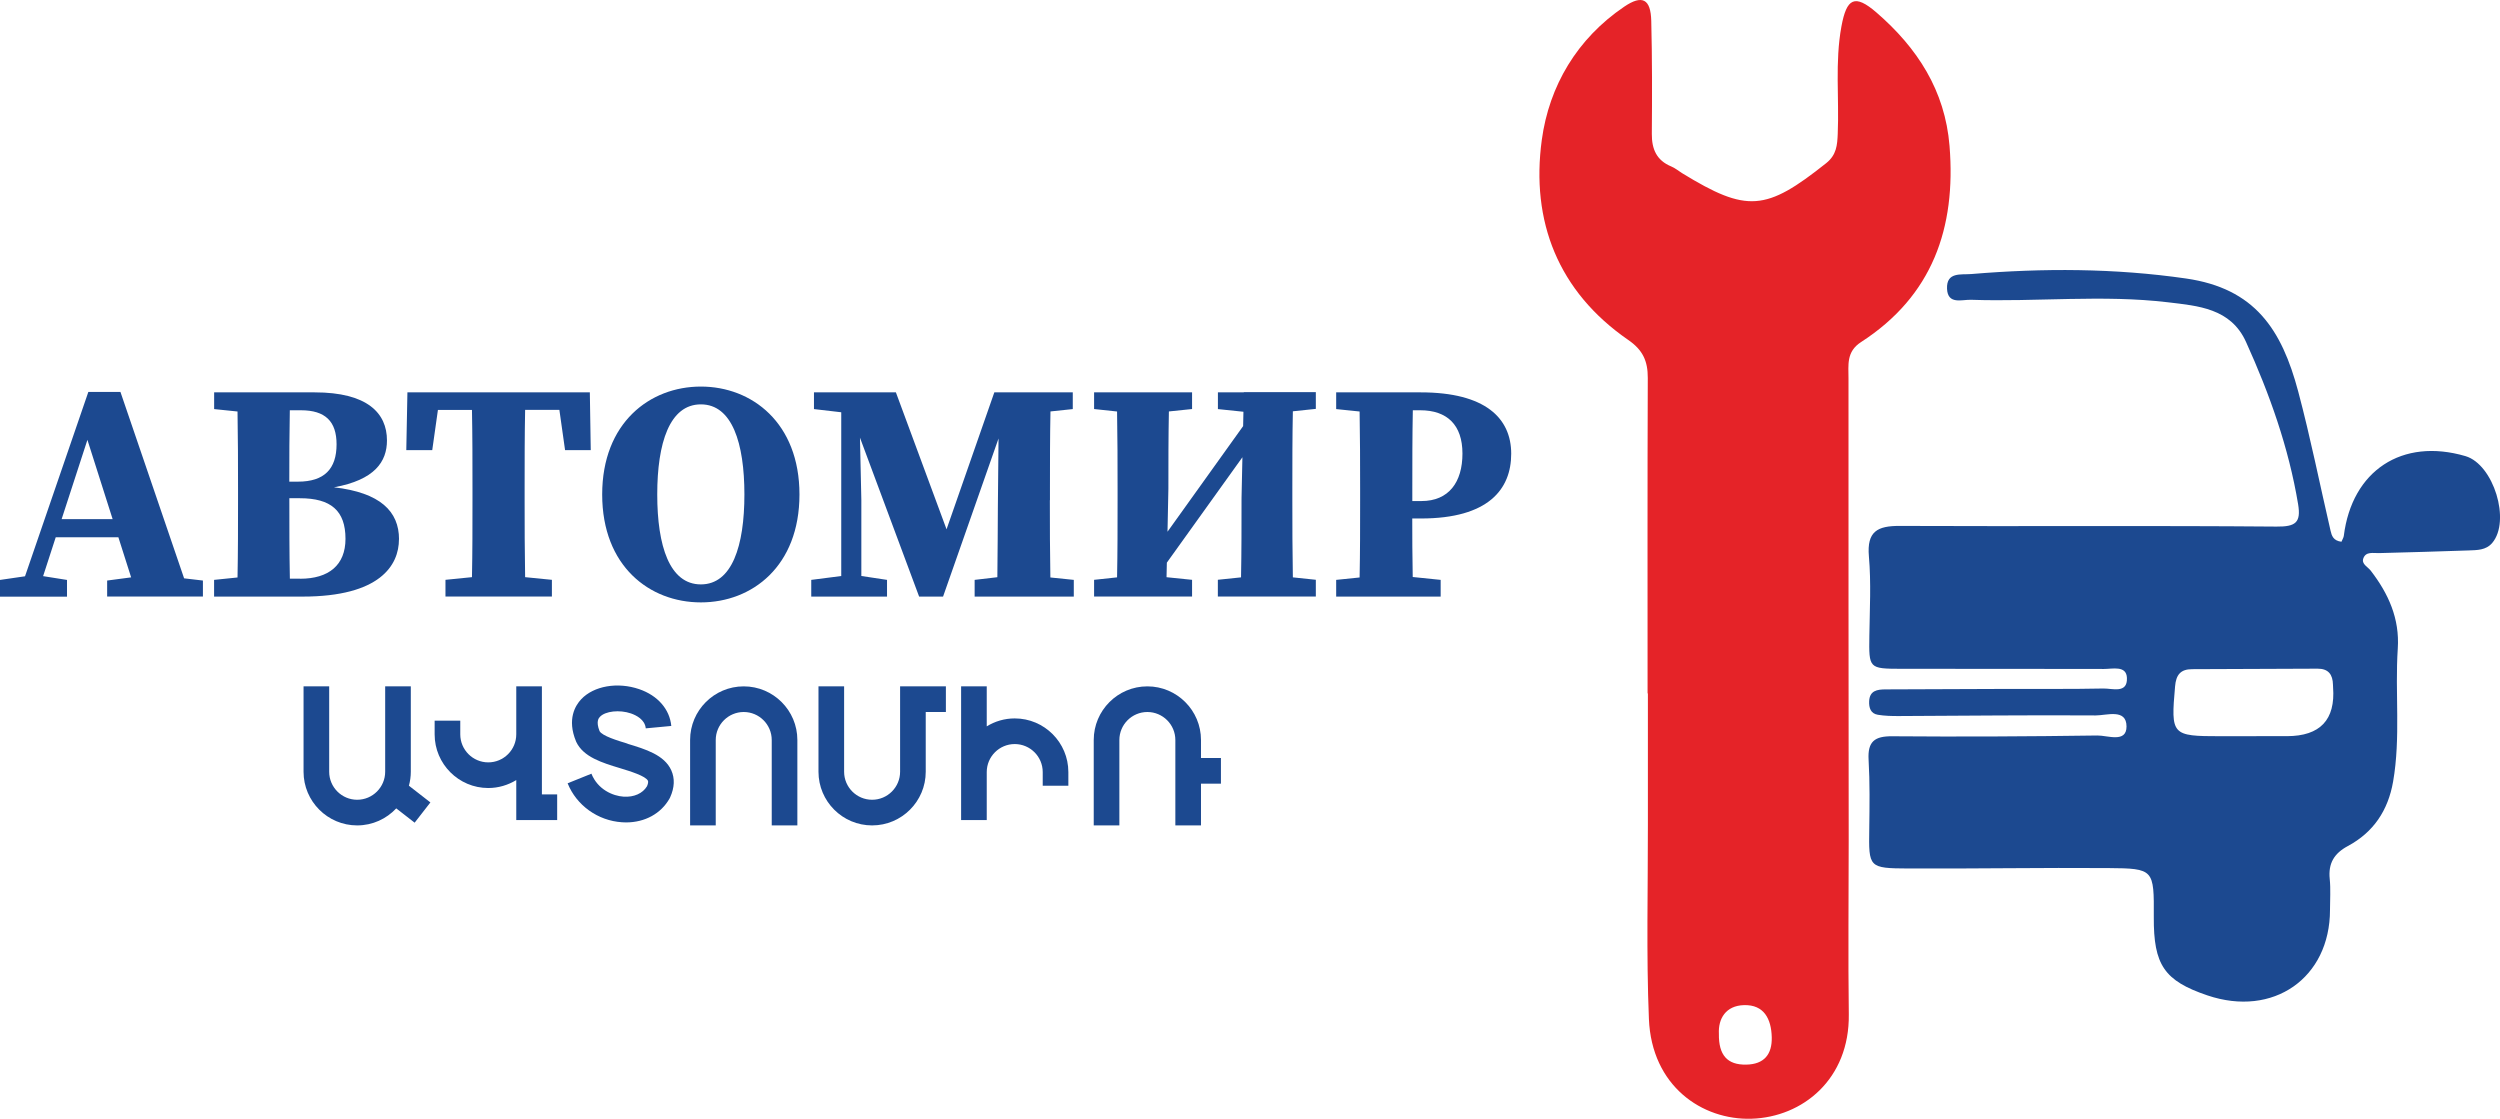 <svg width="257" height="115" viewBox="0 0 257 115" fill="none" xmlns="http://www.w3.org/2000/svg">
<g clip-path="url(#clip0_43_623)">
<path d="M169.371 71.275C169.371 60.466 169.35 49.657 169.392 38.848C169.397 37.119 168.886 35.98 167.384 34.947C160.174 29.969 157.355 22.751 158.498 14.373C159.252 8.842 162.114 3.976 166.973 0.685C168.818 -0.564 169.698 -0.121 169.75 2.156C169.845 6.021 169.84 9.886 169.808 13.756C169.798 15.327 170.288 16.482 171.801 17.11C172.201 17.273 172.544 17.568 172.918 17.8C179.595 21.886 181.524 21.712 187.727 16.777C188.808 15.918 188.871 14.9 188.919 13.761C189.077 10.081 188.623 6.401 189.298 2.721C189.83 -0.169 190.652 -0.664 192.919 1.302C197.087 4.914 199.954 9.29 200.413 15.011C201.093 23.437 198.653 30.428 191.311 35.168C189.778 36.159 190.031 37.546 190.025 38.896C190.015 54.714 190.036 70.526 190.046 86.344C190.046 92.317 189.978 98.296 190.057 104.27C190.146 110.94 185.308 114.842 180.064 115.005C174.973 115.163 169.793 111.647 169.508 104.755C169.234 98.086 169.413 91.4 169.403 84.725C169.397 80.243 169.403 75.762 169.403 71.28C169.387 71.28 169.376 71.28 169.36 71.28L169.371 71.275ZM176.702 106.279C176.67 108.462 177.561 109.485 179.522 109.443C181.356 109.406 182.183 108.388 182.136 106.617C182.088 104.75 181.345 103.269 179.284 103.327C177.403 103.379 176.623 104.724 176.702 106.274V106.279Z" fill="#E52328"/>
<path d="M240.704 55.684C240.815 55.42 240.92 55.262 240.941 55.098C241.779 48.371 246.939 44.98 253.448 46.889C256.341 47.738 258.128 53.548 256.199 55.816C255.545 56.58 254.628 56.548 253.769 56.585C250.697 56.701 247.624 56.77 244.557 56.859C243.961 56.875 243.213 56.67 242.949 57.403C242.739 57.988 243.403 58.262 243.714 58.668C245.532 61.025 246.697 63.598 246.491 66.677C246.191 71.227 246.802 75.809 246.011 80.349C245.495 83.317 243.993 85.558 241.363 86.971C239.945 87.73 239.329 88.758 239.497 90.367C239.603 91.411 239.524 92.476 239.524 93.53C239.524 100.553 233.684 104.618 226.917 102.325C222.49 100.822 221.383 99.209 221.41 94.274C221.436 89.36 221.436 89.275 216.735 89.238C209.889 89.186 203.038 89.312 196.191 89.281C192.081 89.259 192.102 89.191 192.16 85.21C192.191 82.837 192.228 80.46 192.091 78.097C191.986 76.231 192.708 75.672 194.521 75.688C201.546 75.746 208.577 75.709 215.602 75.609C216.656 75.593 218.606 76.405 218.606 74.686C218.606 72.809 216.561 73.552 215.428 73.547C208.666 73.5 201.904 73.584 195.143 73.61C194.442 73.61 193.736 73.595 193.045 73.479C192.302 73.357 192.118 72.761 192.149 72.087C192.197 70.99 192.982 70.874 193.82 70.869C197.946 70.848 202.073 70.832 206.205 70.821C209.541 70.811 212.882 70.848 216.219 70.779C217.136 70.758 218.717 71.338 218.648 69.688C218.595 68.38 217.167 68.775 216.271 68.77C209.33 68.744 202.395 68.77 195.454 68.754C192.102 68.744 192.123 68.718 192.17 65.364C192.207 62.638 192.36 59.902 192.123 57.197C191.901 54.634 192.992 54.054 195.285 54.065C208.197 54.123 221.109 54.023 234.022 54.133C235.966 54.149 236.562 53.743 236.246 51.835C235.276 46.003 233.315 40.499 230.886 35.142C229.315 31.678 225.942 31.446 222.88 31.077C216.15 30.275 209.372 31.05 202.621 30.818C201.694 30.787 200.228 31.346 200.155 29.685C200.081 27.929 201.588 28.261 202.658 28.171C210.026 27.555 217.389 27.57 224.725 28.63C231.797 29.653 234.554 33.855 236.256 40.246C237.516 44.975 238.475 49.789 239.582 54.561C239.698 55.062 239.856 55.594 240.715 55.694L240.704 55.684ZM231.95 75.688V75.677C233.004 75.677 234.053 75.677 235.107 75.677C238.515 75.67 240.093 73.995 239.84 70.653C239.835 70.563 239.829 70.478 239.829 70.389C239.808 69.35 239.366 68.733 238.248 68.739C233.948 68.76 229.652 68.775 225.352 68.791C224.161 68.791 223.697 69.371 223.597 70.563C223.159 75.577 223.228 75.683 228.266 75.683C229.494 75.683 230.722 75.683 231.95 75.683V75.688Z" fill="#1C4990"/>
<path d="M12.38 40.293H9.081L2.572 59.242L0 59.617V61.336H6.888V59.617L4.432 59.227L5.729 55.23H12.169L13.481 59.353L11.015 59.68V61.325H20.86V59.68L18.926 59.453L12.38 40.288V40.293ZM6.335 53.369L8.986 45.217L11.579 53.369H6.34H6.335Z" fill="#1C4990"/>
<path d="M41.019 55.436C41.019 52.573 39.1 50.643 34.331 50.094C38.531 49.335 39.78 47.453 39.78 45.275C39.78 42.46 37.756 40.335 32.344 40.335H22.014V42.054L24.417 42.302C24.465 44.996 24.47 47.696 24.47 50.379V51.307C24.47 54.033 24.47 56.717 24.417 59.364L22.009 59.611V61.33H31.105C39.053 61.33 41.013 58.114 41.013 55.436H41.019ZM30.931 42.175C33.44 42.175 34.599 43.314 34.599 45.676C34.599 48.202 33.345 49.514 30.636 49.514H29.74C29.74 47.036 29.745 44.585 29.793 42.175H30.926H30.931ZM30.852 59.49H29.798C29.745 56.78 29.745 54.044 29.745 51.218H30.826C34.009 51.218 35.516 52.488 35.516 55.393C35.516 58.088 33.804 59.495 30.852 59.495V59.49Z" fill="#1C4990"/>
<path d="M60.729 46.277L60.635 40.335H41.883L41.767 46.277H44.434L45.019 42.138H48.518C48.571 44.838 48.571 47.548 48.571 50.237V51.418C48.571 54.086 48.571 56.733 48.518 59.332L45.794 59.606V61.325H56.735V59.606L53.983 59.332C53.936 56.696 53.931 54.038 53.931 51.392V50.232C53.931 47.495 53.931 44.79 53.983 42.133H57.504L58.089 46.272H60.729V46.277Z" fill="#1C4990"/>
<path d="M72.05 39.739C66.806 39.739 61.905 43.462 61.905 50.833C61.905 58.204 66.775 61.926 72.05 61.926C77.326 61.926 82.185 58.199 82.185 50.833C82.185 43.467 77.294 39.739 72.05 39.739ZM72.05 60.076C68.835 60.076 67.565 56.137 67.565 50.833C67.565 45.529 68.835 41.569 72.05 41.569C75.265 41.569 76.525 45.555 76.525 50.833C76.525 56.111 75.26 60.076 72.05 60.076Z" fill="#1C4990"/>
<path d="M107.935 51.423V50.242C107.935 47.59 107.935 44.933 107.988 42.296L110.281 42.054V40.335H102.217L97.305 54.413L92.098 40.335H83.676V42.054L86.48 42.381V59.216L83.397 59.611V61.33H91.186V59.611L88.546 59.211V51.402L88.404 44.991L94.486 61.33H96.947L102.649 45.075L102.581 52.087C102.56 54.191 102.57 56.733 102.528 59.337L100.193 59.611V61.33H110.386V59.611L107.978 59.364C107.93 56.748 107.925 54.091 107.925 51.423H107.935Z" fill="#1C4990"/>
<path d="M127.868 40.335H125.201V42.054L127.825 42.328L127.794 43.804L120.02 54.661L120.11 50.242C120.11 47.564 120.11 44.906 120.162 42.297L122.545 42.049V40.33H112.473V42.049L114.834 42.302C114.882 44.949 114.887 47.601 114.887 50.237V51.418C114.887 54.096 114.887 56.749 114.834 59.353L112.473 59.606V61.325H122.545V59.606L119.92 59.337L119.952 57.84L127.72 47.005L127.63 51.212C127.63 54.054 127.63 56.743 127.578 59.353L125.195 59.601V61.32H135.267V59.601L132.906 59.353C132.858 56.706 132.853 54.049 132.853 51.407V50.226C132.853 47.548 132.853 44.891 132.906 42.281L135.267 42.033V40.314H127.862L127.868 40.335Z" fill="#1C4990"/>
<path d="M146.076 53.3C153.007 53.3 155.352 50.295 155.352 46.646C155.352 42.998 152.706 40.335 146.045 40.335H137.359V42.054L139.768 42.302C139.815 44.949 139.821 47.606 139.821 50.242V51.423C139.821 54.102 139.821 56.759 139.768 59.364L137.359 59.611V61.33H148.1V59.611L145.228 59.316C145.186 57.181 145.18 55.124 145.18 53.3H146.076ZM145.992 42.175C148.775 42.175 150.34 43.688 150.34 46.625C150.34 49.562 148.943 51.508 146.124 51.508H145.186V50.242C145.186 47.522 145.186 44.822 145.238 42.175H145.992Z" fill="#1C4990"/>
<path d="M42.231 79.336V70.558H39.596V79.336C39.596 80.924 38.304 82.215 36.718 82.215C35.132 82.215 33.84 80.924 33.84 79.336V70.558H31.205V79.336C31.205 82.379 33.677 84.852 36.718 84.852C38.299 84.852 39.727 84.177 40.734 83.101L42.626 84.572L44.244 82.489L42.036 80.771C42.162 80.312 42.231 79.832 42.231 79.331V79.336Z" fill="#1C4990"/>
<path d="M92.53 79.336C92.53 80.924 91.239 82.215 89.653 82.215C88.066 82.215 86.775 80.924 86.775 79.336V70.558H84.14V79.336C84.14 82.379 86.612 84.852 89.653 84.852C92.694 84.852 95.165 82.379 95.165 79.336V73.194H97.237V70.558H92.53V79.336Z" fill="#1C4990"/>
<path d="M76.456 70.558C73.415 70.558 70.943 73.03 70.943 76.073V84.852H73.578V76.073C73.578 74.486 74.87 73.194 76.456 73.194C78.042 73.194 79.334 74.486 79.334 76.073V84.852H81.969V76.073C81.969 73.03 79.497 70.558 76.456 70.558Z" fill="#1C4990"/>
<path d="M123.462 76.073C123.462 73.03 120.99 70.558 117.949 70.558C114.908 70.558 112.436 73.03 112.436 76.073V84.852H115.071V76.073C115.071 74.486 116.363 73.194 117.949 73.194C119.535 73.194 120.826 74.486 120.826 76.073V84.852H123.462V80.56H125.512V77.923H123.462V76.073Z" fill="#1C4990"/>
<path d="M55.707 75.493V70.558H53.072V75.493C53.072 77.08 51.781 78.372 50.194 78.372C48.608 78.372 47.316 77.08 47.316 75.493V74.085H44.681V75.493C44.681 78.535 47.153 81.008 50.194 81.008C51.248 81.008 52.234 80.702 53.072 80.191V84.303H57.277V81.667H55.707V75.498V75.493Z" fill="#1C4990"/>
<path d="M104.315 73.853C103.261 73.853 102.275 74.153 101.437 74.67V70.558H98.802V84.303H101.437V79.368C101.437 77.781 102.728 76.489 104.315 76.489C105.901 76.489 107.192 77.781 107.192 79.368V80.776H109.827V79.368C109.827 76.326 107.356 73.853 104.315 73.853Z" fill="#1C4990"/>
<path d="M64.513 76.447C63.475 76.13 61.91 75.656 61.636 75.16C61.235 74.153 61.562 73.805 61.673 73.689C62.226 73.099 63.691 72.94 64.861 73.341C65.394 73.526 66.3 73.969 66.384 74.875L69.009 74.628C68.846 72.914 67.618 71.501 65.715 70.847C63.491 70.083 61.04 70.51 59.749 71.881C59.148 72.519 58.273 73.932 59.212 76.204L59.238 76.267C59.976 77.823 61.889 78.408 63.739 78.967C64.793 79.289 66.384 79.774 66.611 80.269C66.653 80.37 66.622 80.575 66.511 80.828C66.068 81.566 65.172 81.962 64.113 81.898C62.996 81.825 61.452 81.166 60.798 79.536L58.352 80.522C59.264 82.795 61.457 84.366 63.939 84.529C64.081 84.54 64.218 84.545 64.355 84.545C66.295 84.545 67.95 83.644 68.835 82.078L68.888 81.972C69.346 80.96 69.383 80.022 69.009 79.188C68.292 77.607 66.369 77.021 64.503 76.457L64.513 76.447Z" fill="#1C4990"/>
</g>
<defs>
<clipPath id="clip0_43_623">
<rect width="257" height="115" fill="white"/>
</clipPath>
</defs>
</svg>
